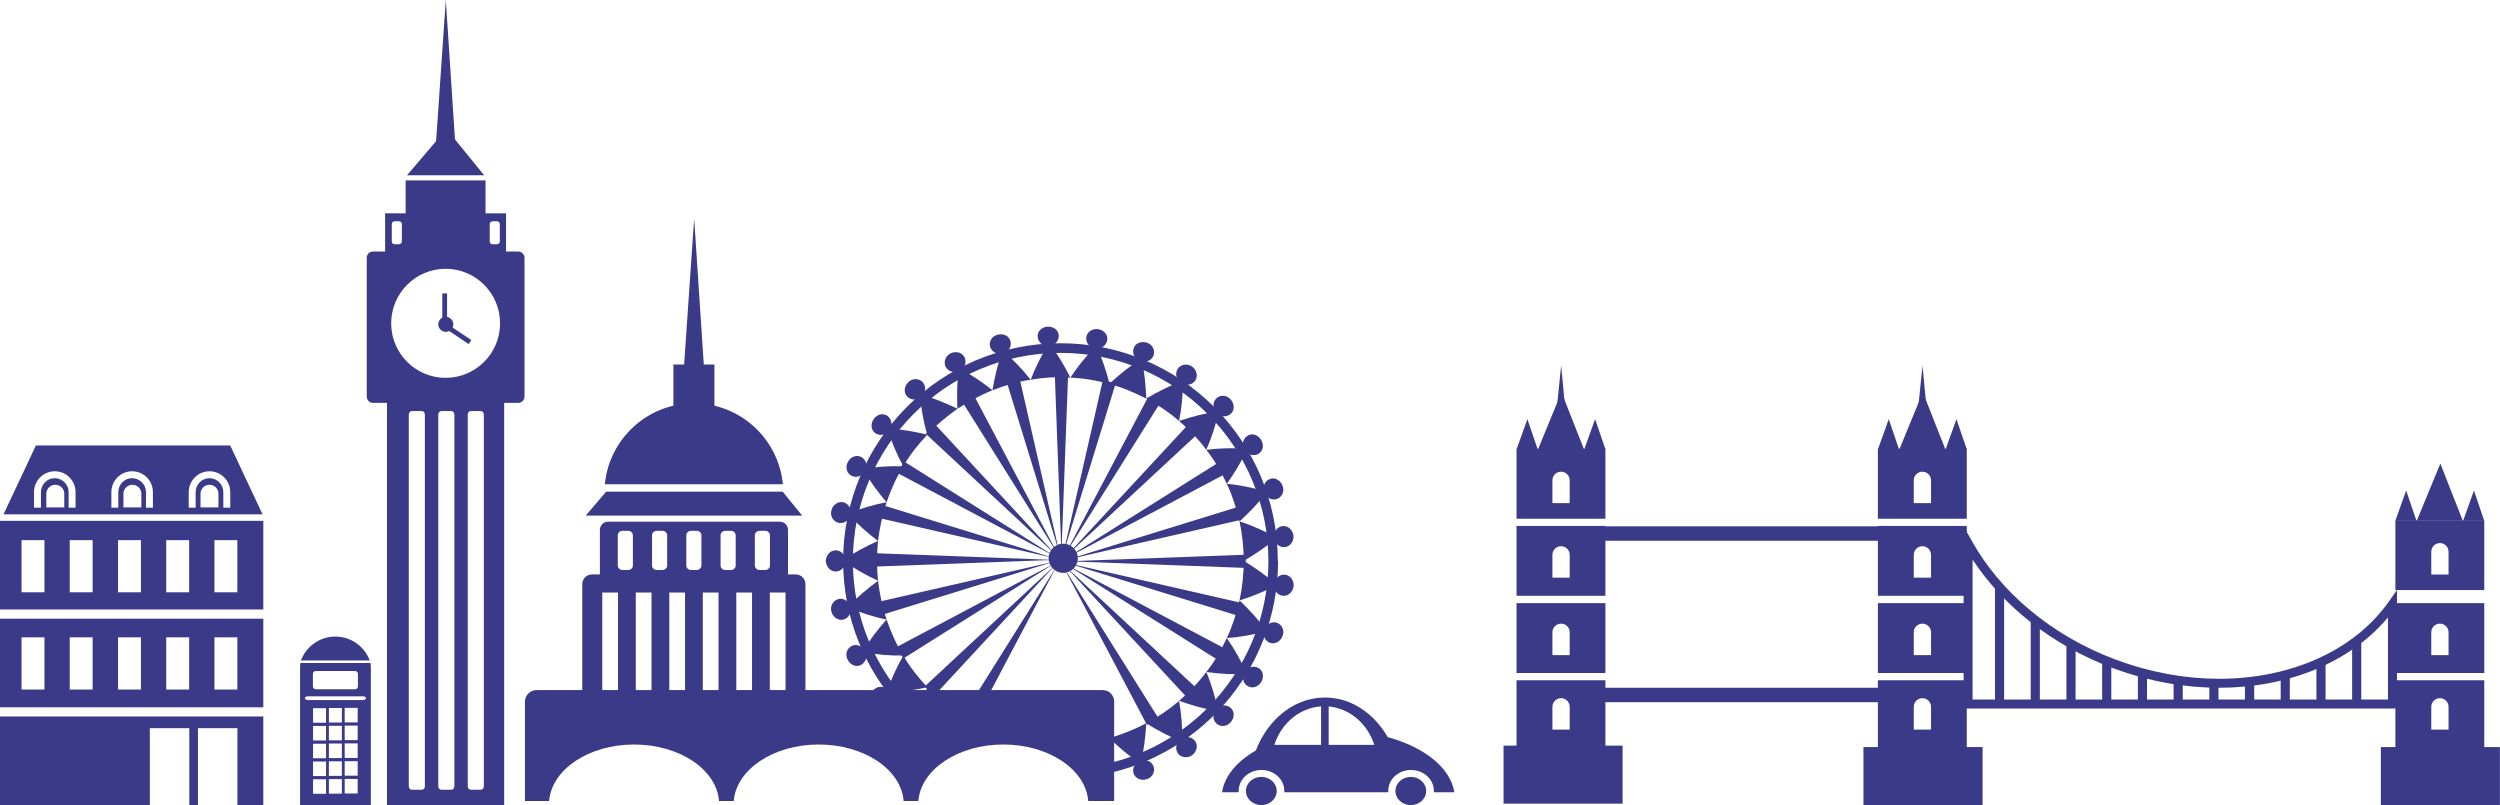 <?xml version="1.0" encoding="UTF-8"?>
<svg id="Layer_1" data-name="Layer 1" xmlns="http://www.w3.org/2000/svg" width="292.51" height="94.2" viewBox="0 0 292.51 94.2">
  <polygon points="70.92 57.53 68.53 60.33 93.86 60.33 91.58 57.53 70.92 57.53" fill="#3a3a89"/>
  <path d="m81.19,47.19c-5.44,0-9.91,4.16-10.42,9.47h20.83c-.51-5.31-4.98-9.47-10.42-9.47Z" fill="#3a3a89"/>
  <polygon points="81.22 25.55 79.99 43.47 82.4 43.47 81.22 25.55" fill="#3a3a89"/>
  <rect x="78.79" y="42.65" width="4.8" height="6.8" fill="#3a3a89"/>
  <path d="m91.25,61.04h-20.11c-.53,0-.95.43-.95.95v6.77h22.01v-6.77c0-.53-.43-.95-.95-.95Zm-17.2,5.12c0,.29-.24.53-.54.53h-.69c-.3,0-.54-.24-.54-.53v-3.52c0-.29.24-.53.54-.53h.69c.3,0,.54.24.54.53v3.52Zm4.01,0c0,.29-.24.53-.54.53h-.69c-.3,0-.54-.24-.54-.53v-3.52c0-.29.24-.53.54-.53h.69c.3,0,.54.24.54.53v3.52Zm4.01,0c0,.29-.24.53-.54.53h-.69c-.3,0-.54-.24-.54-.53v-3.52c0-.29.24-.53.54-.53h.69c.3,0,.54.24.54.53v3.52Zm4.01,0c0,.29-.24.53-.54.53h-.69c-.3,0-.54-.24-.54-.53v-3.52c0-.29.24-.53.54-.53h.69c.3,0,.54.24.54.53v3.52Zm4.01,0c0,.29-.24.53-.54.53h-.69c-.3,0-.54-.24-.54-.53v-3.52c0-.29.24-.53.54-.53h.69c.3,0,.54.24.54.53v3.52Z" fill="#3a3a89"/>
  <path d="m93.12,67.21h-23.86c-.62,0-1.13.5-1.13,1.13v15.35h26.11v-15.35c0-.62-.51-1.13-1.13-1.13Zm-20.81,14.51h-1.84v-12.39h1.84v12.39Zm3.92,0h-1.84v-12.39h1.84v12.39Zm3.92,0h-1.84v-12.39h1.84v12.39Zm3.92,0h-1.84v-12.39h1.84v12.39Zm3.92,0h-1.84v-12.39h1.84v12.39Zm3.92,0h-1.84v-12.39h1.84v12.39Z" fill="#3a3a89"/>
  <g>
    <g>
      <path d="m149.42,68.45c-1.25-1.09-2.58-2.03-3.88-2.82-.04,1.56-.18,3.11-.51,4.62,1.49-.45,2.9-1.06,4.39-1.8Z" fill="#3a3a89"/>
      <path d="m150.03,69.7c-.62-.1-1.05-.71-.95-1.35.06-.64.58-1.15,1.22-1.11.63.03,1.13.64,1.06,1.36-.1.71-.7,1.21-1.32,1.1Z" fill="#3a3a89"/>
      <path d="m148.21,73.84c-.92-1.31-2.09-2.54-3.18-3.59-.36,1.51-.82,3-1.49,4.4,1.59-.1,3.08-.4,4.67-.8Z" fill="#3a3a89"/>
      <path d="m148.56,75.2c-.59-.23-.88-.92-.66-1.53.24-.6.83-.99,1.45-.82.6.17.99.88.72,1.55-.24.68-.92,1.03-1.51.8Z" fill="#3a3a89"/>
      <path d="m145.88,78.85c-.63-1.49-1.45-2.91-2.34-4.2-.65,1.41-1.43,2.76-2.4,3.98,1.54.22,3.14.31,4.73.22Z" fill="#3a3a89"/>
      <path d="m145.94,80.26c-.52-.36-.67-1.09-.34-1.65.34-.55,1.07-.76,1.62-.47.57.3.72,1.04.35,1.65-.37.61-1.1.82-1.62.46Z" fill="#3a3a89"/>
      <path d="m142.53,83.23c-.34-1.63-.76-3.13-1.39-4.61-.92,1.26-2.02,2.36-3.18,3.38,1.41.5,3.01.98,4.57,1.22Z" fill="#3a3a89"/>
      <path d="m142.28,84.61c-.44-.46-.39-1.17.04-1.67.44-.48,1.18-.54,1.66-.13.48.41.49,1.17,0,1.71-.47.55-1.26.55-1.7.09Z" fill="#3a3a89"/>
      <path d="m138.34,86.82c0-1.69-.1-3.25-.38-4.81-1.18,1.01-2.47,1.87-3.84,2.62,1.3.83,2.69,1.53,4.21,2.19Z" fill="#3a3a89"/>
      <path d="m137.78,88.08c-.33-.55-.14-1.25.41-1.6.52-.39,1.25-.29,1.63.21.38.5.23,1.26-.35,1.69-.6.39-1.37.24-1.7-.3Z" fill="#3a3a89"/>
      <path d="m133.45,89.38c.4-1.56.58-3.24.67-4.75-1.38.7-2.81,1.31-4.31,1.71,1.11,1.15,2.29,2.08,3.64,3.05Z" fill="#3a3a89"/>
      <path d="m132.64,90.51c-.2-.6.13-1.27.74-1.49.62-.2,1.29-.01,1.56.58.26.56-.03,1.33-.71,1.55-.67.25-1.38-.04-1.59-.64Z" fill="#3a3a89"/>
      <path d="m128.13,90.83c.73-1.44,1.27-3,1.68-4.5-1.49.41-3.03.7-4.58.74.83,1.34,1.79,2.58,2.9,3.76Z" fill="#3a3a89"/>
      <path d="m127.1,91.78c-.07-.63.4-1.22,1.04-1.32.64-.1,1.27.32,1.4.93.14.63-.32,1.23-1.03,1.34-.71.11-1.34-.32-1.41-.95Z" fill="#3a3a89"/>
      <path d="m107.51,85.05c1.58-.4,3.13-1,4.51-1.62-1.26-.91-2.47-1.89-3.53-3.03-.5,1.52-.76,3-.98,4.65Z" fill="#3a3a89"/>
      <path d="m106.14,84.86c.44-.46,1.18-.48,1.66-.04.47.44.62,1.13.22,1.64-.37.49-1.18.59-1.71.1-.53-.48-.61-1.25-.17-1.71Z" fill="#3a3a89"/>
      <path d="m103.74,81.03c1.61-.04,3.25-.28,4.76-.62-1.05-1.13-2.04-2.35-2.81-3.7-.78,1.36-1.44,2.8-1.95,4.33Z" fill="#3a3a89"/>
      <path d="m102.41,80.56c.52-.36,1.26-.22,1.65.3.38.52.31,1.27-.16,1.67-.49.42-1.24.29-1.67-.28-.43-.57-.35-1.33.17-1.69Z" fill="#3a3a89"/>
      <path d="m100.91,76.29c1.63.29,3.19.44,4.78.41-.83-1.31-1.45-2.75-1.96-4.21-1,1.13-2.03,2.44-2.83,3.8Z" fill="#3a3a89"/>
      <path d="m99.71,75.55c.58-.23,1.25.07,1.54.65.28.58.06,1.3-.5,1.6-.56.3-1.27.02-1.58-.63-.33-.64-.06-1.37.54-1.61Z" fill="#3a3a89"/>
      <path d="m99.15,71.06c1.57.62,3.02,1.13,4.59,1.43-.51-1.47-.81-2.99-1.01-4.53-1.21.89-2.46,1.93-3.58,3.1Z" fill="#3a3a89"/>
      <path d="m98.17,70.07c.64-.1,1.18.34,1.34.97.16.63-.2,1.28-.81,1.45-.61.17-1.25-.26-1.43-.95-.18-.7.29-1.36.9-1.46Z" fill="#3a3a89"/>
      <path d="m98.56,65.56c1.39.95,2.77,1.75,4.17,2.39-.15-1.55-.15-3.11,0-4.66-1.4.61-2.77,1.37-4.17,2.26Z" fill="#3a3a89"/>
      <path d="m97.83,64.39c.63.03,1.12.59,1.09,1.24.03.65-.45,1.2-1.09,1.24-.63.03-1.17-.52-1.21-1.24.03-.72.57-1.27,1.21-1.24Z" fill="#3a3a89"/>
      <path d="m99.18,60.08c1.09,1.21,2.35,2.3,3.55,3.22.2-1.54.5-3.07,1.01-4.53-1.56.27-3,.74-4.56,1.31Z" fill="#3a3a89"/>
      <path d="m98.7,58.77c.61.17.97.82.81,1.45-.16.63-.7,1.07-1.34.97-.61-.1-1.08-.77-.9-1.46.18-.7.82-1.12,1.43-.95Z" fill="#3a3a89"/>
      <path d="m100.96,54.85c.77,1.41,1.78,2.75,2.77,3.92.51-1.46,1.13-2.9,1.96-4.21-1.57-.06-3.13.05-4.73.29Z" fill="#3a3a89"/>
      <path d="m100.76,53.46c.56.3.78,1.01.5,1.6-.3.58-.97.88-1.54.65-.6-.24-.86-.97-.54-1.61.31-.65,1.02-.93,1.58-.63Z" fill="#3a3a89"/>
      <path d="m103.82,50.13c.49,1.56,1.1,3.03,1.87,4.43.76-1.35,1.75-2.57,2.81-3.7-1.48-.36-3.1-.65-4.68-.73Z" fill="#3a3a89"/>
      <path d="m103.91,48.72c.47.4.54,1.15.16,1.67-.39.52-1.13.65-1.65.3-.52-.36-.6-1.11-.17-1.69.43-.58,1.17-.7,1.67-.28Z" fill="#3a3a89"/>
      <path d="m107.61,46.12c.19,1.68.41,3.19.89,4.73,1.05-1.14,2.27-2.12,3.53-3.03-1.35-.65-2.86-1.26-4.41-1.71Z" fill="#3a3a89"/>
      <path d="m108.02,44.79c.39.52.25,1.2-.22,1.64-.48.44-1.22.42-1.66-.04-.44-.46-.36-1.22.17-1.71.53-.49,1.34-.39,1.71.1Z" fill="#3a3a89"/>
      <path d="m112.18,43.03c-.2,1.63-.23,3.27-.16,4.8,1.3-.84,2.66-1.6,4.1-2.16-1.22-1.01-2.5-1.81-3.95-2.63Z" fill="#3a3a89"/>
      <path d="m112.87,41.82c.26.58,0,1.27-.58,1.55-.58.3-1.27.16-1.61-.39-.32-.53-.11-1.3.53-1.63.65-.32,1.39-.1,1.65.47Z" fill="#3a3a89"/>
      <path d="m117.31,41.01c-.57,1.5-.93,3.15-1.19,4.65,1.44-.56,2.94-1.01,4.47-1.23-.97-1.25-2.06-2.35-3.28-3.42Z" fill="#3a3a89"/>
      <path d="m118.24,39.96c.14.62-.26,1.25-.89,1.41-.63.14-1.29-.16-1.49-.76-.21-.61.18-1.29.88-1.45.7-.18,1.37.18,1.5.8Z" fill="#3a3a89"/>
      <path d="m122.75,40.14c-.87,1.36-1.59,2.82-2.16,4.29,1.52-.26,3.09-.37,4.64-.25-.69-1.41-1.51-2.77-2.48-4.04Z" fill="#3a3a89"/>
      <path d="m123.88,39.3c0,.63-.53,1.17-1.17,1.21-.65.03-1.23-.45-1.3-1.08-.07-.63.46-1.17,1.17-1.21.72-.04,1.3.45,1.3,1.09Z" fill="#3a3a89"/>
      <path d="m128.26,40.45c-1.15,1.17-2.15,2.4-3.02,3.74,1.55.05,3.09.33,4.58.74-.37-1.48-.88-3.05-1.56-4.48Z" fill="#3a3a89"/>
      <path d="m129.54,39.86c-.13.6-.76,1.02-1.4.93-.64-.1-1.11-.69-1.04-1.32.07-.63.7-1.06,1.41-.95.71.11,1.17.7,1.03,1.34Z" fill="#3a3a89"/>
      <path d="m133.57,41.93c-1.39.95-2.62,1.86-3.76,3,1.5.39,2.93,1.01,4.31,1.71-.06-1.5-.21-3.15-.55-4.71Z" fill="#3a3a89"/>
      <path d="m134.94,41.66c-.27.59-.94.78-1.56.58-.61-.22-.94-.89-.74-1.49.2-.6.91-.89,1.59-.64.68.23.97.99.71,1.55Z" fill="#3a3a89"/>
      <path d="m138.44,44.52c-1.56.61-2.99,1.31-4.32,2.11,1.36.74,2.66,1.61,3.84,2.62.31-1.53.43-3.07.48-4.73Z" fill="#3a3a89"/>
      <path d="m139.82,44.57c-.38.5-1.12.6-1.63.21-.55-.35-.74-1.05-.41-1.6.32-.54,1.09-.69,1.69-.3.58.43.73,1.18.35,1.69Z" fill="#3a3a89"/>
      <path d="m142.62,48.12c-1.58.2-3.22.65-4.66,1.13,1.16,1.03,2.27,2.13,3.18,3.38.64-1.45,1.1-2.92,1.47-4.51Z" fill="#3a3a89"/>
      <path d="m143.98,48.44c-.48.41-1.23.35-1.66-.13-.42-.49-.47-1.21-.03-1.67.43-.46,1.23-.45,1.7.09.48.53.48,1.3,0,1.7Z" fill="#3a3a89"/>
      <path d="m145.94,52.52c-1.62-.13-3.23-.09-4.8.11.96,1.22,1.75,2.57,2.4,3.98.9-1.25,1.74-2.64,2.4-4.09Z" fill="#3a3a89"/>
      <path d="m147.22,53.12c-.55.29-1.28.09-1.62-.47-.34-.55-.19-1.29.34-1.65.52-.36,1.25-.15,1.62.47.37.62.22,1.35-.35,1.65Z" fill="#3a3a89"/>
      <path d="m148.26,57.54c-1.62-.45-3.11-.79-4.72-.93.67,1.4,1.13,2.89,1.49,4.4,1.1-1.01,2.27-2.2,3.22-3.47Z" fill="#3a3a89"/>
      <path d="m149.35,58.4c-.62.17-1.21-.21-1.45-.82-.22-.61.07-1.29.66-1.53.59-.24,1.27.12,1.51.8.27.67-.12,1.38-.72,1.55Z" fill="#3a3a89"/>
      <path d="m149.44,62.93c-1.49-.79-2.91-1.44-4.41-1.93.33,1.52.47,3.07.51,4.62,1.3-.76,2.62-1.66,3.9-2.7Z" fill="#3a3a89"/>
      <path d="m150.29,64.02c-.64.03-1.16-.47-1.22-1.11-.1-.64.33-1.24.95-1.35.62-.1,1.22.39,1.32,1.1.07.71-.43,1.32-1.06,1.36Z" fill="#3a3a89"/>
    </g>
    <g>
      <polygon points="124.97 43.9 124.19 64.78 123.42 43.9 124.97 43.9" fill="#3a3a89"/>
      <polygon points="119.33 44.42 123.98 64.78 117.83 44.82 119.33 44.42" fill="#3a3a89"/>
      <polygon points="114.02 46.38 123.77 64.84 112.68 47.16 114.02 46.38" fill="#3a3a89"/>
      <polygon points="109.4 49.65 123.59 64.96 108.31 50.75 109.4 49.65" fill="#3a3a89"/>
      <polygon points="105.78 54 123.44 65.11 105.01 55.35 105.78 54" fill="#3a3a89"/>
      <polygon points="103.41 59.15 123.34 65.3 103.01 60.65 103.41 59.15" fill="#3a3a89"/>
      <polygon points="102.45 64.73 123.29 65.51 102.45 66.29 102.45 64.73" fill="#3a3a89"/>
      <polygon points="102.97 70.37 123.3 65.72 103.37 71.88 102.97 70.37" fill="#3a3a89"/>
      <polygon points="104.93 75.69 123.36 65.93 105.7 77.04 104.93 75.69" fill="#3a3a89"/>
      <polygon points="108.19 80.32 123.47 66.11 109.29 81.42 108.19 80.32" fill="#3a3a89"/>
      <polygon points="112.54 83.94 123.63 66.26 113.88 84.72 112.54 83.94" fill="#3a3a89"/>
      <polygon points="134.19 84.8 124.44 66.34 135.54 84.03 134.19 84.8" fill="#3a3a89"/>
      <polygon points="138.81 81.54 124.63 66.23 139.91 80.44 138.81 81.54" fill="#3a3a89"/>
      <polygon points="142.43 77.18 124.77 66.07 143.21 75.83 142.43 77.18" fill="#3a3a89"/>
      <polygon points="144.8 72.03 124.87 65.88 145.2 70.53 144.8 72.03" fill="#3a3a89"/>
      <polygon points="145.76 66.45 124.92 65.67 145.76 64.9 145.76 66.45" fill="#3a3a89"/>
      <polygon points="145.25 60.81 124.92 65.46 144.85 59.31 145.25 60.81" fill="#3a3a89"/>
      <polygon points="143.29 55.49 124.86 65.25 142.51 54.15 143.29 55.49" fill="#3a3a89"/>
      <polygon points="140.03 50.86 124.74 65.07 138.93 49.77 140.03 50.86" fill="#3a3a89"/>
      <polygon points="135.68 47.24 124.59 64.93 134.33 46.46 135.68 47.24" fill="#3a3a89"/>
      <polygon points="130.54 44.86 124.4 64.82 129.04 44.46 130.54 44.86" fill="#3a3a89"/>
    </g>
    <path d="m126.11,65.32c0,.95-.77,1.71-1.71,1.71s-1.71-.77-1.71-1.71.77-1.71,1.71-1.71,1.71.77,1.71,1.71Z" fill="#3a3a89"/>
    <path d="m149.51,65.63c0-14.07-11.39-25.47-25.43-25.47s-25.43,11.4-25.43,25.47c0,6.62,2.53,12.66,6.67,17.19.46-.08.93-.14,1.4-.17-4.29-4.39-6.93-10.39-6.93-17.02s2.72-12.81,7.12-17.21c4.4-4.41,10.47-7.13,17.19-7.13s12.79,2.72,17.19,7.13c4.4,4.41,7.12,10.49,7.12,17.21s-2.72,12.8-7.12,17.21c-3.67,3.68-8.51,6.18-13.92,6.9.23.36.29.73.26,1.11,12.38-1.72,21.91-12.35,21.91-25.22Z" fill="#3a3a89"/>
  </g>
  <polygon points="52.24 15.09 47.62 20.51 56.65 20.51 52.24 15.09" fill="#3a3a89"/>
  <polygon points="52.16 0 50.93 17.93 53.34 17.93 52.16 0" fill="#3a3a89"/>
  <rect x="47.46" y="21.11" width="9.35" height="9.35" fill="#3a3a89"/>
  <path d="m45.28,44.36v49.84h13.71v-49.84h-13.71Zm4.43,47.64c0,.22-.15.4-.34.4h-1.2c-.19,0-.34-.18-.34-.4v-43.49c0-.22.15-.41.34-.41h1.2c.19,0,.34.18.34.41v43.49Zm3.45,0c0,.22-.15.4-.34.4h-1.2c-.19,0-.34-.18-.34-.4v-43.49c0-.22.15-.41.34-.41h1.2c.19,0,.34.18.34.41v43.49Zm3.45,0c0,.22-.15.4-.34.4h-1.2c-.19,0-.34-.18-.34-.4v-43.49c0-.22.15-.41.34-.41h1.2c.19,0,.34.18.34.41v43.49Z" fill="#3a3a89"/>
  <path d="m45.06,24.96v5.5h14.15v-5.5h-14.15Zm1.96,3.31c0,.17-.16.31-.36.31h-.46c-.2,0-.36-.14-.36-.31v-2.07c0-.17.16-.31.36-.31h.46c.2,0,.36.14.36.31v2.07Zm1.91,0c0,.17-.16.31-.36.31h-.46c-.2,0-.36-.14-.36-.31v-2.07c0-.17.16-.31.36-.31h.46c.2,0,.36.14.36.31v2.07Zm1.91,0c0,.17-.16.31-.36.31h-.46c-.2,0-.36-.14-.36-.31v-2.07c0-.17.16-.31.36-.31h.46c.2,0,.36.14.36.31v2.07Zm1.91,0c0,.17-.16.31-.36.31h-.46c-.2,0-.36-.14-.36-.31v-2.07c0-.17.16-.31.36-.31h.46c.2,0,.36.14.36.31v2.07Zm1.91,0c0,.17-.16.31-.36.31h-.46c-.2,0-.36-.14-.36-.31v-2.07c0-.17.16-.31.36-.31h.46c.2,0,.36.14.36.31v2.07Zm1.91,0c0,.17-.16.31-.36.31h-.46c-.2,0-.36-.14-.36-.31v-2.07c0-.17.16-.31.36-.31h.46c.2,0,.36.14.36.31v2.07Zm1.91,0c0,.17-.16.31-.36.31h-.46c-.2,0-.36-.14-.36-.31v-2.07c0-.17.16-.31.36-.31h.46c.2,0,.36.14.36.31v2.07Z" fill="#3a3a89"/>
  <path d="m60.63,29.43h-16.99c-.41,0-.73.33-.73.74v16.23c0,.41.33.74.73.74h16.99c.41,0,.74-.33.74-.74v-16.23c0-.41-.33-.74-.74-.74Zm-8.49,14.78c-3.52,0-6.37-2.86-6.37-6.38s2.85-6.38,6.37-6.38,6.37,2.86,6.37,6.38-2.85,6.38-6.37,6.38Z" fill="#3a3a89"/>
  <path d="m53.04,37.95c0,.49-.4.88-.88.88s-.88-.4-.88-.88.4-.88.88-.88.88.4.88.88Z" fill="#3a3a89"/>
  <rect x="51.75" y="34.33" width=".56" height="3.66" fill="#3a3a89"/>
  <polygon points="51.8 38.22 52.11 37.76 55.15 39.79 54.83 40.26 51.8 38.22" fill="#3a3a89"/>
  <path d="m130.37,82.11c0-.76-.61-1.37-1.37-1.37H62.79c-.76,0-1.37.61-1.37,1.37v11.61h2.83c.29-3.68,4.63-6.61,9.94-6.61s9.65,2.92,9.94,6.61h1.72c.3-3.68,4.63-6.61,9.94-6.61s9.65,2.92,9.94,6.61h1.72c.3-3.68,4.63-6.61,9.94-6.61s9.65,2.92,9.94,6.61h3.03v-11.61Z" fill="#3a3a89"/>
  <path d="m26.92,52.12H4.2L.41,60.18h30.31l-3.79-8.07Zm-19.41,7.25h-2.09v-1.6c0-.58.47-1.05,1.05-1.05s1.05.47,1.05,1.05v1.6Zm1.33.03h-.81v-1.82h0c0-.9-.73-1.62-1.62-1.63-.9,0-1.62.73-1.62,1.63v1.82h-.81v-1.82c0-1.35,1.09-2.44,2.43-2.44s2.43,1.09,2.43,2.44h0v1.82Zm7.69-.03h-2.09v-1.6c0-.58.47-1.05,1.05-1.05s1.05.47,1.05,1.05v1.6Zm1.36.03h-.81v-1.82h0c0-.9-.73-1.62-1.62-1.63-.9,0-1.62.73-1.62,1.63v1.82h-.81v-1.82c0-1.35,1.09-2.44,2.43-2.44s2.43,1.09,2.43,2.44h0v1.82Zm7.66-.03h-2.09v-1.6c0-.58.47-1.05,1.05-1.05s1.05.47,1.05,1.05v1.6Zm.58.03v-1.82h0c0-.9-.73-1.62-1.62-1.63-.9,0-1.62.73-1.62,1.63v1.82h-.81v-1.82c0-1.35,1.09-2.44,2.43-2.44s2.43,1.09,2.43,2.44h0v1.82h-.81Z" fill="#3a3a89"/>
  <path d="m0,60.94v10.37h30.81v-10.37H0Zm5.2,8.36h-2.68v-6.1h2.68v6.1Zm5.64,0h-2.68v-6.1h2.68v6.1Zm5.65,0h-2.68v-6.1h2.68v6.1Zm5.64,0h-2.68v-6.1h2.68v6.1Zm5.64,0h-2.68v-6.1h2.68v6.1Z" fill="#3a3a89"/>
  <path d="m0,72.39v10.37h30.81v-10.37H0Zm5.2,8.29h-2.68v-6.11h2.68v6.11Zm5.64,0h-2.68v-6.11h2.68v6.11Zm5.65,0h-2.68v-6.11h2.68v6.11Zm5.64,0h-2.68v-6.11h2.68v6.11Zm5.64,0h-2.68v-6.11h2.68v6.11Z" fill="#3a3a89"/>
  <polygon points="30.81 83.83 0 83.83 0 94.2 17.53 94.2 17.53 85.2 22.15 85.2 22.15 94.2 23.16 94.2 23.16 85.2 27.78 85.2 27.78 94.2 30.81 94.2 30.81 83.83" fill="#3a3a89"/>
  <polygon points="285.53 54.24 282.78 60.91 288.15 60.91 285.53 54.24" fill="#3a3a89"/>
  <g>
    <polygon points="281.53 57.39 280.27 60.92 282.73 60.92 281.53 57.39" fill="#3a3a89"/>
    <polygon points="289.46 57.39 288.2 60.92 290.66 60.92 289.46 57.39" fill="#3a3a89"/>
  </g>
  <path d="m280.27,60.87v8.17h10.4v-8.17h-10.4Zm6.21,6.35h-2.01v-2.67c0-.56.45-1.01,1.01-1.01s1.01.45,1.01,1.01v2.67Z" fill="#3a3a89"/>
  <path d="m280.27,70.57v8.17h10.4v-8.17h-10.4Zm6.21,6.08h-2.01v-2.67c0-.56.45-1.01,1.01-1.01s1.01.45,1.01,1.01v2.67Z" fill="#3a3a89"/>
  <path d="m280.27,79.59v8.17h10.4v-8.17h-10.4Zm6.21,5.78h-2.01v-2.67c0-.56.45-1.01,1.01-1.01s1.01.45,1.01,1.01v2.67Z" fill="#3a3a89"/>
  <rect x="278.57" y="87.41" width="13.93" height="6.79" fill="#3a3a89"/>
  <rect x="175.92" y="87.24" width="13.93" height="6.79" fill="#3a3a89"/>
  <g>
    <polygon points="182.7 45.89 179.96 52.56 185.33 52.56 182.7 45.89" fill="#3a3a89"/>
    <polygon points="182.66 42.77 182.05 48.78 183.23 48.78 182.66 42.77" fill="#3a3a89"/>
  </g>
  <g>
    <polygon points="178.71 49.04 177.45 52.56 179.91 52.56 178.71 49.04" fill="#3a3a89"/>
    <polygon points="186.63 49.04 185.37 52.56 187.84 52.56 186.63 49.04" fill="#3a3a89"/>
  </g>
  <path d="m177.44,52.52v8.17h10.4v-8.17h-10.4Zm6.21,6.35h-2.01v-2.67c0-.56.45-1.01,1.01-1.01s1.01.45,1.01,1.01v2.67Z" fill="#3a3a89"/>
  <path d="m177.44,61.54v8.17h10.4v-8.17h-10.4Zm6.21,6.05h-2.01v-2.67c0-.56.45-1.01,1.01-1.01s1.01.45,1.01,1.01v2.67Z" fill="#3a3a89"/>
  <path d="m177.44,70.57v8.17h10.4v-8.17h-10.4Zm6.21,6.08h-2.01v-2.67c0-.56.45-1.01,1.01-1.01s1.01.45,1.01,1.01v2.67Z" fill="#3a3a89"/>
  <path d="m177.44,79.59v8.17h10.4v-8.17h-10.4Zm6.21,5.78h-2.01v-2.67c0-.56.45-1.01,1.01-1.01s1.01.45,1.01,1.01v2.67Z" fill="#3a3a89"/>
  <g>
    <polygon points="224.98 45.89 222.24 52.56 227.61 52.56 224.98 45.89" fill="#3a3a89"/>
    <polygon points="224.94 42.77 224.33 48.78 225.51 48.78 224.94 42.77" fill="#3a3a89"/>
  </g>
  <g>
    <polygon points="220.99 49.04 219.73 52.56 222.19 52.56 220.99 49.04" fill="#3a3a89"/>
    <polygon points="228.91 49.04 227.65 52.56 230.12 52.56 228.91 49.04" fill="#3a3a89"/>
  </g>
  <path d="m219.72,52.52v8.17h10.4v-8.17h-10.4Zm6.21,6.35h-2.01v-2.67c0-.56.45-1.01,1.01-1.01s1.01.45,1.01,1.01v2.67Z" fill="#3a3a89"/>
  <path d="m219.72,61.54v8.17h10.4v-8.17h-10.4Zm6.21,6.05h-2.01v-2.67c0-.56.45-1.01,1.01-1.01s1.01.45,1.01,1.01v2.67Z" fill="#3a3a89"/>
  <path d="m219.72,70.57v8.17h10.4v-8.17h-10.4Zm6.21,6.08h-2.01v-2.67c0-.56.45-1.01,1.01-1.01s1.01.45,1.01,1.01v2.67Z" fill="#3a3a89"/>
  <path d="m219.72,79.59v8.17h10.4v-8.17h-10.4Zm6.21,5.78h-2.01v-2.67c0-.56.45-1.01,1.01-1.01s1.01.45,1.01,1.01v2.67Z" fill="#3a3a89"/>
  <rect x="218.03" y="87.41" width="13.94" height="6.79" fill="#3a3a89"/>
  <rect x="187.32" y="80.47" width="33.32" height="1.69" fill="#3a3a89"/>
  <rect x="187.32" y="61.58" width="33.32" height="1.69" fill="#3a3a89"/>
  <g>
    <path d="m229.75,82.91v-21.33l.99,1.76c3.28,5.86,9.19,10.99,16.83,13.85h0l-.19.49-.18.49c-7.15-2.68-12.85-7.3-16.4-12.7h0v16.38h48.6v-9.61c-4.43,5.29-11.71,8.23-19.75,8.23h0c-4.04,0-8.27-.74-12.45-2.31h0l.18-.49.19-.49c4.06,1.52,8.17,2.24,12.08,2.24h0c8.38,0,15.81-3.3,19.85-9.03h0l.96-1.36v13.87h-50.7Z" fill="#3a3a89"/>
    <polygon points="233.42 82.21 233.42 68.64 234.49 68.64 234.49 82.21 233.42 82.21 233.42 82.21" fill="#3a3a89"/>
    <polygon points="237.6 82.21 237.6 72.58 238.67 72.58 238.67 82.21 237.6 82.21 237.6 82.21" fill="#3a3a89"/>
    <polygon points="241.78 82.21 241.78 75.34 242.85 75.34 242.85 82.21 241.78 82.21 241.78 82.21" fill="#3a3a89"/>
    <polygon points="245.96 82.21 245.96 77.31 247.03 77.31 247.03 82.21 245.96 82.21 245.96 82.21" fill="#3a3a89"/>
    <polygon points="250.14 82.21 250.14 78.37 251.21 78.37 251.21 82.21 250.14 82.21 250.14 82.21" fill="#3a3a89"/>
    <polygon points="254.32 82.21 254.32 79.81 255.39 79.81 255.39 82.21 254.32 82.21 254.32 82.21" fill="#3a3a89"/>
    <polygon points="258.5 82.21 258.5 79.81 259.57 79.81 259.57 82.21 258.5 82.21 258.5 82.21" fill="#3a3a89"/>
    <polygon points="262.67 82.21 262.67 79.74 263.75 79.74 263.75 82.21 262.67 82.21 262.67 82.21" fill="#3a3a89"/>
    <polygon points="266.85 82.21 266.85 79.08 267.92 79.08 267.92 82.21 266.85 82.21 266.85 82.21" fill="#3a3a89"/>
    <polygon points="271.03 82.21 271.03 77.38 272.1 77.38 272.1 82.21 271.03 82.21 271.03 82.21" fill="#3a3a89"/>
    <polygon points="275.21 82.21 275.21 75.08 276.28 75.08 276.28 82.21 275.21 82.21 275.21 82.21" fill="#3a3a89"/>
  </g>
  <g>
    <path d="m149.38,92.55c0,.91-.8,1.65-1.8,1.65s-1.8-.74-1.8-1.65.8-1.65,1.8-1.65,1.8.74,1.8,1.65Z" fill="#3a3a89"/>
    <g>
      <path d="m170.16,92.7c-.46-3.02-3.86-5.56-8.53-6.64.66,2.39-3.33,1.54-5.24,1.79-2.62.54-5.86.6-7.78.63-.53-.16-.52-.71-.57-1.24-2.82,1.31-4.73,3.26-5.06,5.46h1.95c0-.05,0-.11,0-.16,0-1.36,1.19-2.45,2.67-2.45s2.67,1.1,2.67,2.45c0,.05,0,.11-.01.16h12.17c0-.05,0-.11,0-.16,0-1.36,1.19-2.45,2.67-2.45s2.67,1.1,2.67,2.45c0,.05,0,.11,0,.16h2.43Z" fill="#3a3a89"/>
      <path d="m166.87,92.55c0,.91-.8,1.65-1.8,1.65s-1.8-.74-1.8-1.65.8-1.65,1.8-1.65,1.8.74,1.8,1.65Z" fill="#3a3a89"/>
    </g>
    <path d="m155.03,81.61c-3.88,0-7.18,2.97-8.4,7.11h16.79c-1.22-4.14-4.52-7.11-8.4-7.11Zm-.46,5.54h-5.47c.81-2.5,2.93-4.33,5.47-4.5v4.5Zm.89-4.49c2.48.22,4.54,2.03,5.34,4.49h-5.34v-4.49Z" fill="#3a3a89"/>
  </g>
  <path d="m39.24,74.48c-1.85,0-3.42,1.17-4.03,2.8h8.05c-.61-1.64-2.18-2.8-4.03-2.8Z" fill="#3a3a89"/>
  <path d="m43.34,77.57h-8.19c-.03.18-.04.37-.04.56v16.07h8.28v-16.07c0-.19-.02-.38-.04-.56Zm-6.73,1.28c0-.19.15-.34.34-.34h4.59c.19,0,.34.15.34.34v1.46c0,.19-.15.34-.34.34h-4.59c-.19,0-.34-.15-.34-.34v-1.46Zm1.54,14.03h-1.52v-1.7h1.52v1.7Zm0-2.08h-1.52v-1.7h1.52v1.7Zm0-2.08h-1.52v-1.7h1.52v1.7Zm0-2.08h-1.52v-1.7h1.52v1.7Zm0-2.08h-1.52v-1.7h1.52v1.7Zm1.85,8.3h-1.52v-1.7h1.52v1.7Zm0-2.08h-1.52v-1.7h1.52v1.7Zm0-2.08h-1.52v-1.7h1.52v1.7Zm0-2.08h-1.52v-1.7h1.52v1.7Zm0-2.08h-1.52v-1.7h1.52v1.7Zm1.85,8.3h-1.52v-1.7h1.52v1.7Zm0-2.08h-1.52v-1.7h1.52v1.7Zm0-2.08h-1.52v-1.7h1.52v1.7Zm0-2.08h-1.52v-1.7h1.52v1.7Zm0-2.08h-1.52v-1.7h1.52v1.7Zm.63-2.61h-6.47c-.19,0-.34-.1-.34-.22s.15-.22.34-.22h6.47c.19,0,.34.1.34.22s-.15.22-.34.22Z" fill="#3a3a89"/>
</svg>